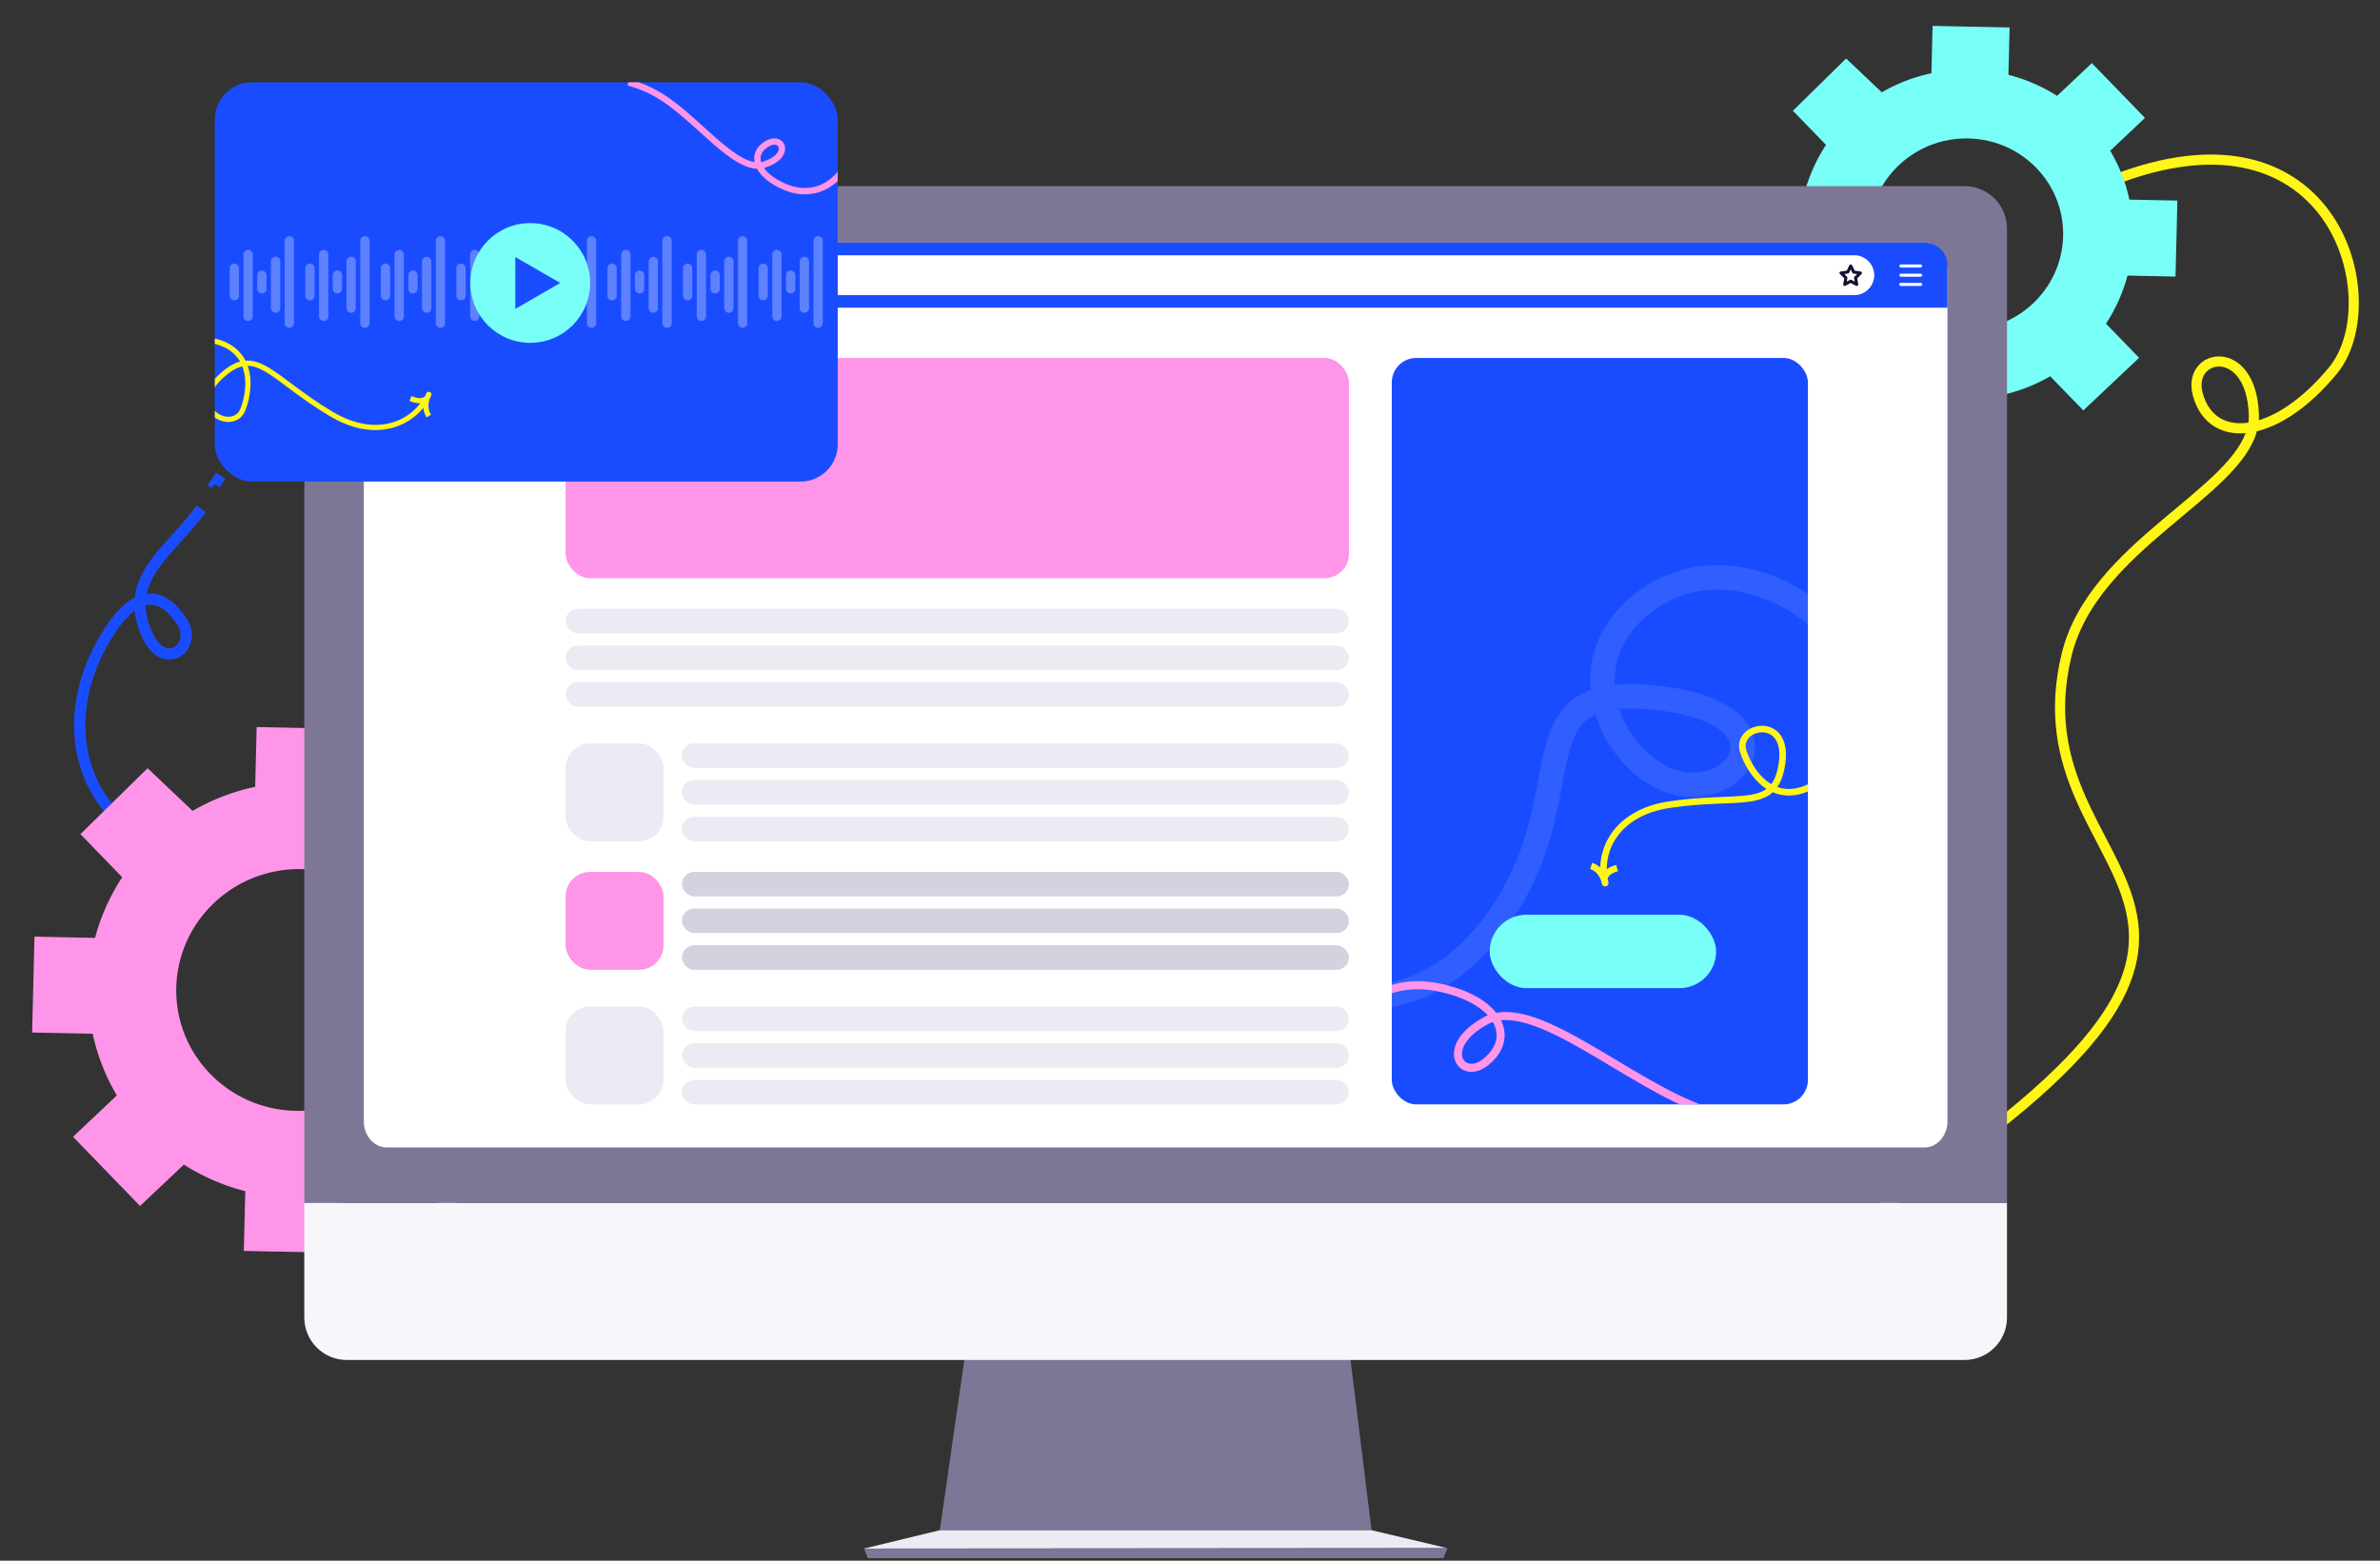 <svg xmlns="http://www.w3.org/2000/svg" width="648" height="425" fill="none">
    <rect width="100%" height="100%" fill="#333333" stroke="none"/>
    <path stroke="#1A4CFF" stroke-width="3.065" d="M38.147 163.722c4.391-1.791 8.298.726 11.546 5.805 4.232 6.618-5.776 14.9-10.514 1.091-.857-2.498-1.16-4.776-1.032-6.896Zm0 0c-2.767 1.128-5.726 3.966-8.834 8.949-24.247 38.879 12.424 83.349 69.56 43.84m-60.726-52.789c.575-9.599 9.963-15.985 16.644-25.139m55.433-15.409c-8.853-31.848-33.245-28.638-43.153-6.524-.723 1.614-2.694 5.813-3.617 7.445m-4.9 7.76a145.68 145.68 0 0 0 1.545-2.301"/>
    <path stroke="#FFF615" stroke-width="2.764" d="M613.342 116.284c.247-1.122.357-2.259.315-3.416-.716-19.86-18.234-16.72-15.289-5.562 1.936 7.335 7.682 10.443 14.974 8.978Zm0 0c-3.982 18.14-43.506 32.326-50.686 62.105-15.294 63.431 77.415 66.896-49.949 150.245m100.635-212.35c6.586-1.322 14.433-6.374 21.872-15.408 15.677-19.038.001-77.672-63.712-50.215"/>
    <path style="transform-box:fill-box;transform-origin:center" fill="#78FFF7" d="m567.225 111.768 15.186-14.328-9.019-9.306a44.452 44.452 0 0 0 5.86-13.088l13.074.267.508-20.689-13.075-.266a44.097 44.097 0 0 0-5.212-13.313l9.465-8.931-14.469-14.931-9.465 8.93a45.353 45.353 0 0 0-13.244-5.735l.317-12.9-20.969-.427-.317 12.9c-4.69.99-9.256 2.72-13.512 5.19l-9.708-9.21-14.496 14.231 9.018 9.306a44.503 44.503 0 0 0-5.86 13.088l-13.074-.267-.507 20.691 13.075.267a44.096 44.096 0 0 0 5.212 13.313l-9.465 8.93 14.469 14.932 9.465-8.931a45.344 45.344 0 0 0 13.244 5.735l-.317 12.9 20.969.427.316-12.9a45.71 45.71 0 0 0 13.513-5.189l9.018 9.306v-.002Zm-51.096-29.901c-10.076-10.4-9.671-26.919.905-36.896 10.576-9.978 27.318-9.637 37.394.762 10.076 10.4 9.671 26.919-.905 36.896-10.576 9.978-27.318 9.637-37.394-.762Z">
        <animateTransform attributeName="transform" attributeType="XML" dur="20s" from="0" repeatCount="indefinite" to="360" type="rotate"/>
    </path>
    <path style="transform-box:fill-box;transform-origin:center" fill="#FF95E8" d="m121.659 330.105 19.159-18.076-11.378-11.741a56.137 56.137 0 0 0 7.393-16.511l16.494.337.64-26.101-16.495-.337a55.628 55.628 0 0 0-6.575-16.796l11.941-11.267-18.254-18.837-11.941 11.267a57.21 57.21 0 0 0-16.71-7.236l.4-16.274-26.454-.539-.4 16.275a57.668 57.668 0 0 0-17.047 6.547l-12.248-11.619-18.288 17.954 11.378 11.741a56.119 56.119 0 0 0-7.393 16.511l-16.495-.337-.639 26.104 16.495.337a55.621 55.621 0 0 0 6.575 16.795l-11.94 11.268 18.253 18.837 11.941-11.267a57.213 57.213 0 0 0 16.71 7.236l-.4 16.274 26.454.539.4-16.275a57.67 57.67 0 0 0 17.047-6.547l11.378 11.741-.001-.003Zm-64.464-37.723c-12.712-13.12-12.2-33.961 1.143-46.549 13.343-12.588 34.465-12.157 47.177.963 12.712 13.119 12.2 33.96-1.142 46.548-13.343 12.588-34.466 12.157-47.178-.962Z">
        <animateTransform attributeName="transform" attributeType="XML" dur="20s" from="0" repeatCount="indefinite" to="360" type="rotate"/>
    </path>
    <path fill="#7D7696" d="m262.606 369.949-6.719 46.755h117.539l-5.762-46.755H262.606Z"/>
    <path fill="#F7F6FB" d="M82.852 358.814c0 6.34 5.186 11.53 11.534 11.53H534.92c6.337 0 11.523-5.19 11.523-11.53v-31.246H82.852v31.246Z"/>
    <path fill="#7D7696" d="M534.92 50.685H94.386c-6.348 0-11.534 5.19-11.534 11.542v265.354h463.591V62.227c0-6.34-5.186-11.541-11.523-11.541Z"/>
    <path fill="#fff" d="M524.042 66.084H105.249c-3.418 0-6.188 3.254-6.188 7.46l-.003 231.857c0 3.816 2.772 7.068 6.189 7.068H524.04c3.419 0 6.189-3.254 6.189-7.068l.002-231.856c0-4.21-2.772-7.46-6.189-7.46Z"/>
    <path fill="#1A4CFF" d="M524.04 66.084H105.247a6.19 6.19 0 0 0-6.189 6.189v11.522h431.173V72.273a6.19 6.19 0 0 0-6.189-6.189h-.002Z"/>
    <path fill="#FF95E8" d="M107.948 76.957a2.018 2.018 0 1 0 0-4.035 2.018 2.018 0 0 0 0 4.035Z"/>
    <path fill="#FFF615" d="M114.561 76.957a2.018 2.018 0 1 0 0-4.035 2.018 2.018 0 0 0 0 4.035Z"/>
    <path fill="#78FFF7" d="M121.171 76.957a2.018 2.018 0 1 0 0-4.037 2.018 2.018 0 0 0 0 4.037Z"/>
    <path fill="#fff" d="M132.999 77.864a.417.417 0 0 1-.296-.122l-2.506-2.506a.417.417 0 0 1 0-.592l2.506-2.506a.418.418 0 1 1 .592.592l-2.211 2.21 2.211 2.21a.419.419 0 0 1-.296.714ZM139.977 77.864a.417.417 0 0 1-.295-.713l2.21-2.21-2.21-2.211a.417.417 0 1 1 .591-.592l2.506 2.506a.417.417 0 0 1 0 .592l-2.506 2.506a.417.417 0 0 1-.296.122ZM504.855 80.37H167.777a5.43 5.43 0 1 1 0-10.86h337.08a5.43 5.43 0 1 1 0 10.86h-.002ZM155.224 75.205a.419.419 0 0 0-.515.291 2.088 2.088 0 0 1-2.008 1.53 2.091 2.091 0 0 1-2.088-2.088c0-1.151.937-2.089 2.088-2.089.486 0 .947.166 1.318.47h-.282a.418.418 0 1 0 0 .835h1.305c.23 0 .418-.187.418-.417v-1.305a.419.419 0 0 0-.836 0v.307a2.899 2.899 0 0 0-1.923-.725 2.927 2.927 0 0 0-2.924 2.924 2.927 2.927 0 0 0 2.924 2.924 2.93 2.93 0 0 0 2.814-2.144.418.418 0 0 0-.291-.514v.001Z"/>
    <path fill="#191031" d="M505.521 77.864a.397.397 0 0 1-.194-.049l-1.433-.753-1.434.753a.417.417 0 0 1-.605-.44l.274-1.597-1.159-1.13a.413.413 0 0 1-.105-.428.416.416 0 0 1 .337-.284l1.604-.233.717-1.453a.417.417 0 0 1 .748 0l.717 1.453 1.604.233a.424.424 0 0 1 .338.284.42.42 0 0 1-.106.427l-1.161 1.131.274 1.598a.419.419 0 0 1-.411.49l-.005-.002Zm-3.367-3.225.712.693a.413.413 0 0 1 .12.37l-.167.979.879-.463a.423.423 0 0 1 .39 0l.878.463-.168-.98a.413.413 0 0 1 .12-.369l.712-.693-.983-.142a.417.417 0 0 1-.314-.229l-.439-.89-.44.89a.416.416 0 0 1-.314.229l-.982.142h-.004Z"/>
    <path fill="#fff" d="M522.936 72.852h-5.358a.418.418 0 1 1 0-.836h5.358a.419.419 0 0 1 0 .836ZM522.936 75.358h-5.358a.418.418 0 1 1 0-.836h5.358a.418.418 0 0 1 0 .835ZM522.936 77.864h-5.358a.418.418 0 1 1 0-.835h5.358a.418.418 0 0 1 0 .835Z"/>
    <path fill="#ECEAF3" d="m255.885 416.704-20.686 5.009 158.899-.119-20.674-4.89H255.885Z"/>
    <path fill="#7D7696" d="M236.276 424.313h156.743l1.078-2.72-158.851.12 1.03 2.6Z"/>
    <rect width="213.269" height="59.982" x="154.008" y="97.474" fill="#FF95E8" rx="6.665"/>
    <g clip-path="url(#a)">
        <rect width="113.299" height="203.272" x="378.941" y="97.474" fill="#1A4CFF" rx="6.665"/>
        <path stroke="#fff" stroke-width="6.665" d="M356.927 195.991c-52.399 50.946 13.401 106.552 50.656 54.665 24.838-34.592 3.511-64.514 42.525-60.724 39.013 3.791 23.88 28.804 5.087 22.846-15.201-4.82-28.24-30.002-10.012-46.737 18.228-16.735 46.016-8.239 60.082 13.7" opacity=".1"/>
        <path stroke="#FFF615" stroke-width="1.79" d="M500.955 208.02c-15.215 15.805-24.075 3.628-26.345-3.472-2.234-6.991 12.504-10.138 10.589 3.259-1.916 13.397-11.067 8.335-30.748 11.327-14.327 2.177-19.541 12.535-17.413 21.363m0 0c.144.271-.566-3.675-3.812-4.683m3.812 4.683c-.487-.915-.52-3.02 3.247-4.116"/>
        <path stroke="#FF95E8" stroke-width="2.192" d="M361.735 295.644c.341-17.796 12.89-30.065 29.48-26.844 16.591 3.221 21.809 13.446 13.389 20.353-6.73 5.521-13.152-4.128-.055-11.191 13.096-7.064 38.446 17.169 59.982 24.569 6.215 2.136 11.611 3.066 16.34 3.318"/>
        <rect width="61.648" height="19.994" x="405.602" y="249.095" fill="#78FFF7" rx="9.997"/>
    </g>
    <rect width="213.269" height="6.665" x="154.008" y="165.787" fill="#ECEAF3" rx="3.332"/>
    <rect width="213.269" height="6.665" x="154.008" y="175.783" fill="#ECEAF3" rx="3.332"/>
    <rect width="213.269" height="6.665" x="154.008" y="185.781" fill="#ECEAF3" rx="3.332"/>
    <rect width="26.659" height="26.659" x="154.008" y="202.442" fill="#ECEAF3" rx="6.665"/>
    <rect width="181.612" height="6.665" x="185.664" y="202.442" fill="#ECEAF3" rx="3.332"/>
    <rect width="181.612" height="6.665" x="185.664" y="212.439" fill="#ECEAF3" rx="3.332"/>
    <rect width="181.612" height="6.665" x="185.664" y="222.436" fill="#ECEAF3" rx="3.332"/>
    <rect width="26.659" height="26.659" x="154.008" y="237.431" fill="#FF95E8" rx="6.665"/>
    <rect width="181.612" height="6.665" x="185.664" y="237.431" fill="#D5D1DF" rx="3.332"/>
    <rect width="181.612" height="6.665" x="185.664" y="247.428" fill="#D5D1DF" rx="3.332"/>
    <rect width="181.612" height="6.665" x="185.664" y="257.425" fill="#D5D1DF" rx="3.332"/>
    <rect width="26.659" height="26.659" x="154.008" y="274.087" fill="#ECEAF3" rx="6.665"/>
    <rect width="181.612" height="6.665" x="185.664" y="274.087" fill="#ECEAF3" rx="3.332"/>
    <rect width="181.612" height="6.665" x="185.664" y="284.084" fill="#ECEAF3" rx="3.332"/>
    <rect width="181.612" height="6.665" x="185.664" y="294.081" fill="#ECEAF3" rx="3.332"/>
    <g clip-path="url(#c)">
        <rect width="169.603" height="108.72" x="58.484" y="22.419" fill="#1A4CFF" rx="10.126"/>
        <path stroke="#FFF615" stroke-width="1.415" d="M48.337 92.637c21.26-2.604 20.473 12.077 17.82 18.854-2.613 6.671-15.716-.021-6.014-8.99 9.7-8.97 13.516.5 30.267 10.354 12.195 7.174 22.523 2.537 26.348-5.46m0 0c.058-.294-1.835 3.132.003 5.895m-.003-5.895c-.195.993-1.466 2.608-4.994 1.118"/>
        <g stroke="#fff" stroke-linecap="round" stroke-linejoin="round" stroke-width="2.531" opacity=".3">
            <path d="M63.816 73.048v7.48m3.74-11.22v16.829m3.74-11.219v3.74m3.74-7.48V83.92m3.739-18.35v22.437M146.086 73.048v7.48m3.74-11.22v16.828m3.739-11.218v3.74m3.74-7.48v12.74m3.739-18.35v22.438M104.953 73.048v7.48m3.74-11.22v16.828m3.739-11.218v3.74m3.74-7.48v12.74m3.74-18.35v22.438M187.223 73.048v7.48m3.739-11.22v16.828m3.74-11.218v3.74m3.74-7.48v12.74m3.739-18.35v22.438M84.387 73.048v7.48m3.74-11.22v16.829m3.739-11.219v3.74m3.74-7.48V83.92m3.74-18.35v22.437M166.656 73.048v7.48m3.74-11.22v16.829m3.739-11.219v3.74m3.74-7.48V83.92m3.74-18.35v22.437M125.524 73.048v7.48m3.739-11.22v16.829m3.74-11.219v3.74m3.739-7.48V83.92m3.74-18.35v22.437M207.793 73.048v7.48m3.74-11.22v16.829m3.739-11.219v3.74m3.74-7.48V83.92m3.739-18.35v22.437"/>
        </g>
        <path stroke="#FF95E8" stroke-width="1.733" d="M232.116 40.056c-2.014 9.24-9.821 14.34-18.136 10.949s-9.979-9.26-4.878-11.99c4.078-2.183 6.429 3.508-1.126 5.838s-18.266-12.917-28.727-18.997c-3.019-1.754-5.736-2.796-8.174-3.415"/>
        <circle cx="144.375" cy="77.056" r="16.308" fill="#78FFF7"/>
        <path fill="#1A4CFF" d="M152.531 77.055 140.3 84.116V69.993l12.231 7.062Z"/>
    </g>
    <defs>
        <clipPath id="a">
            <rect width="113.299" height="203.272" x="378.941" y="97.474" fill="#fff" rx="6.665"/>
        </clipPath>
        <clipPath id="c">
            <rect width="169.603" height="108.72" x="58.484" y="22.419" fill="#fff" rx="10.126"/>
        </clipPath>
        <filter id="b" width="194.556" height="133.673" x="46.008" y="14.816" color-interpolation-filters="sRGB" filterUnits="userSpaceOnUse">
            <feFlood flood-opacity="0" result="BackgroundImageFix"/>
            <feColorMatrix in="SourceAlpha" result="hardAlpha" values="0 0 0 0 0 0 0 0 0 0 0 0 0 0 0 0 0 0 127 0"/>
            <feOffset dy="4.874"/>
            <feGaussianBlur stdDeviation="6.238"/>
            <feComposite in2="hardAlpha" operator="out"/>
            <feColorMatrix values="0 0 0 0 0.098 0 0 0 0 0.071 0 0 0 0 0.192 0 0 0 0.25 0"/>
            <feBlend in2="BackgroundImageFix" result="effect1_dropShadow_23_190"/>
            <feBlend in="SourceGraphic" in2="effect1_dropShadow_23_190" result="shape"/>
        </filter>
    </defs>
</svg>